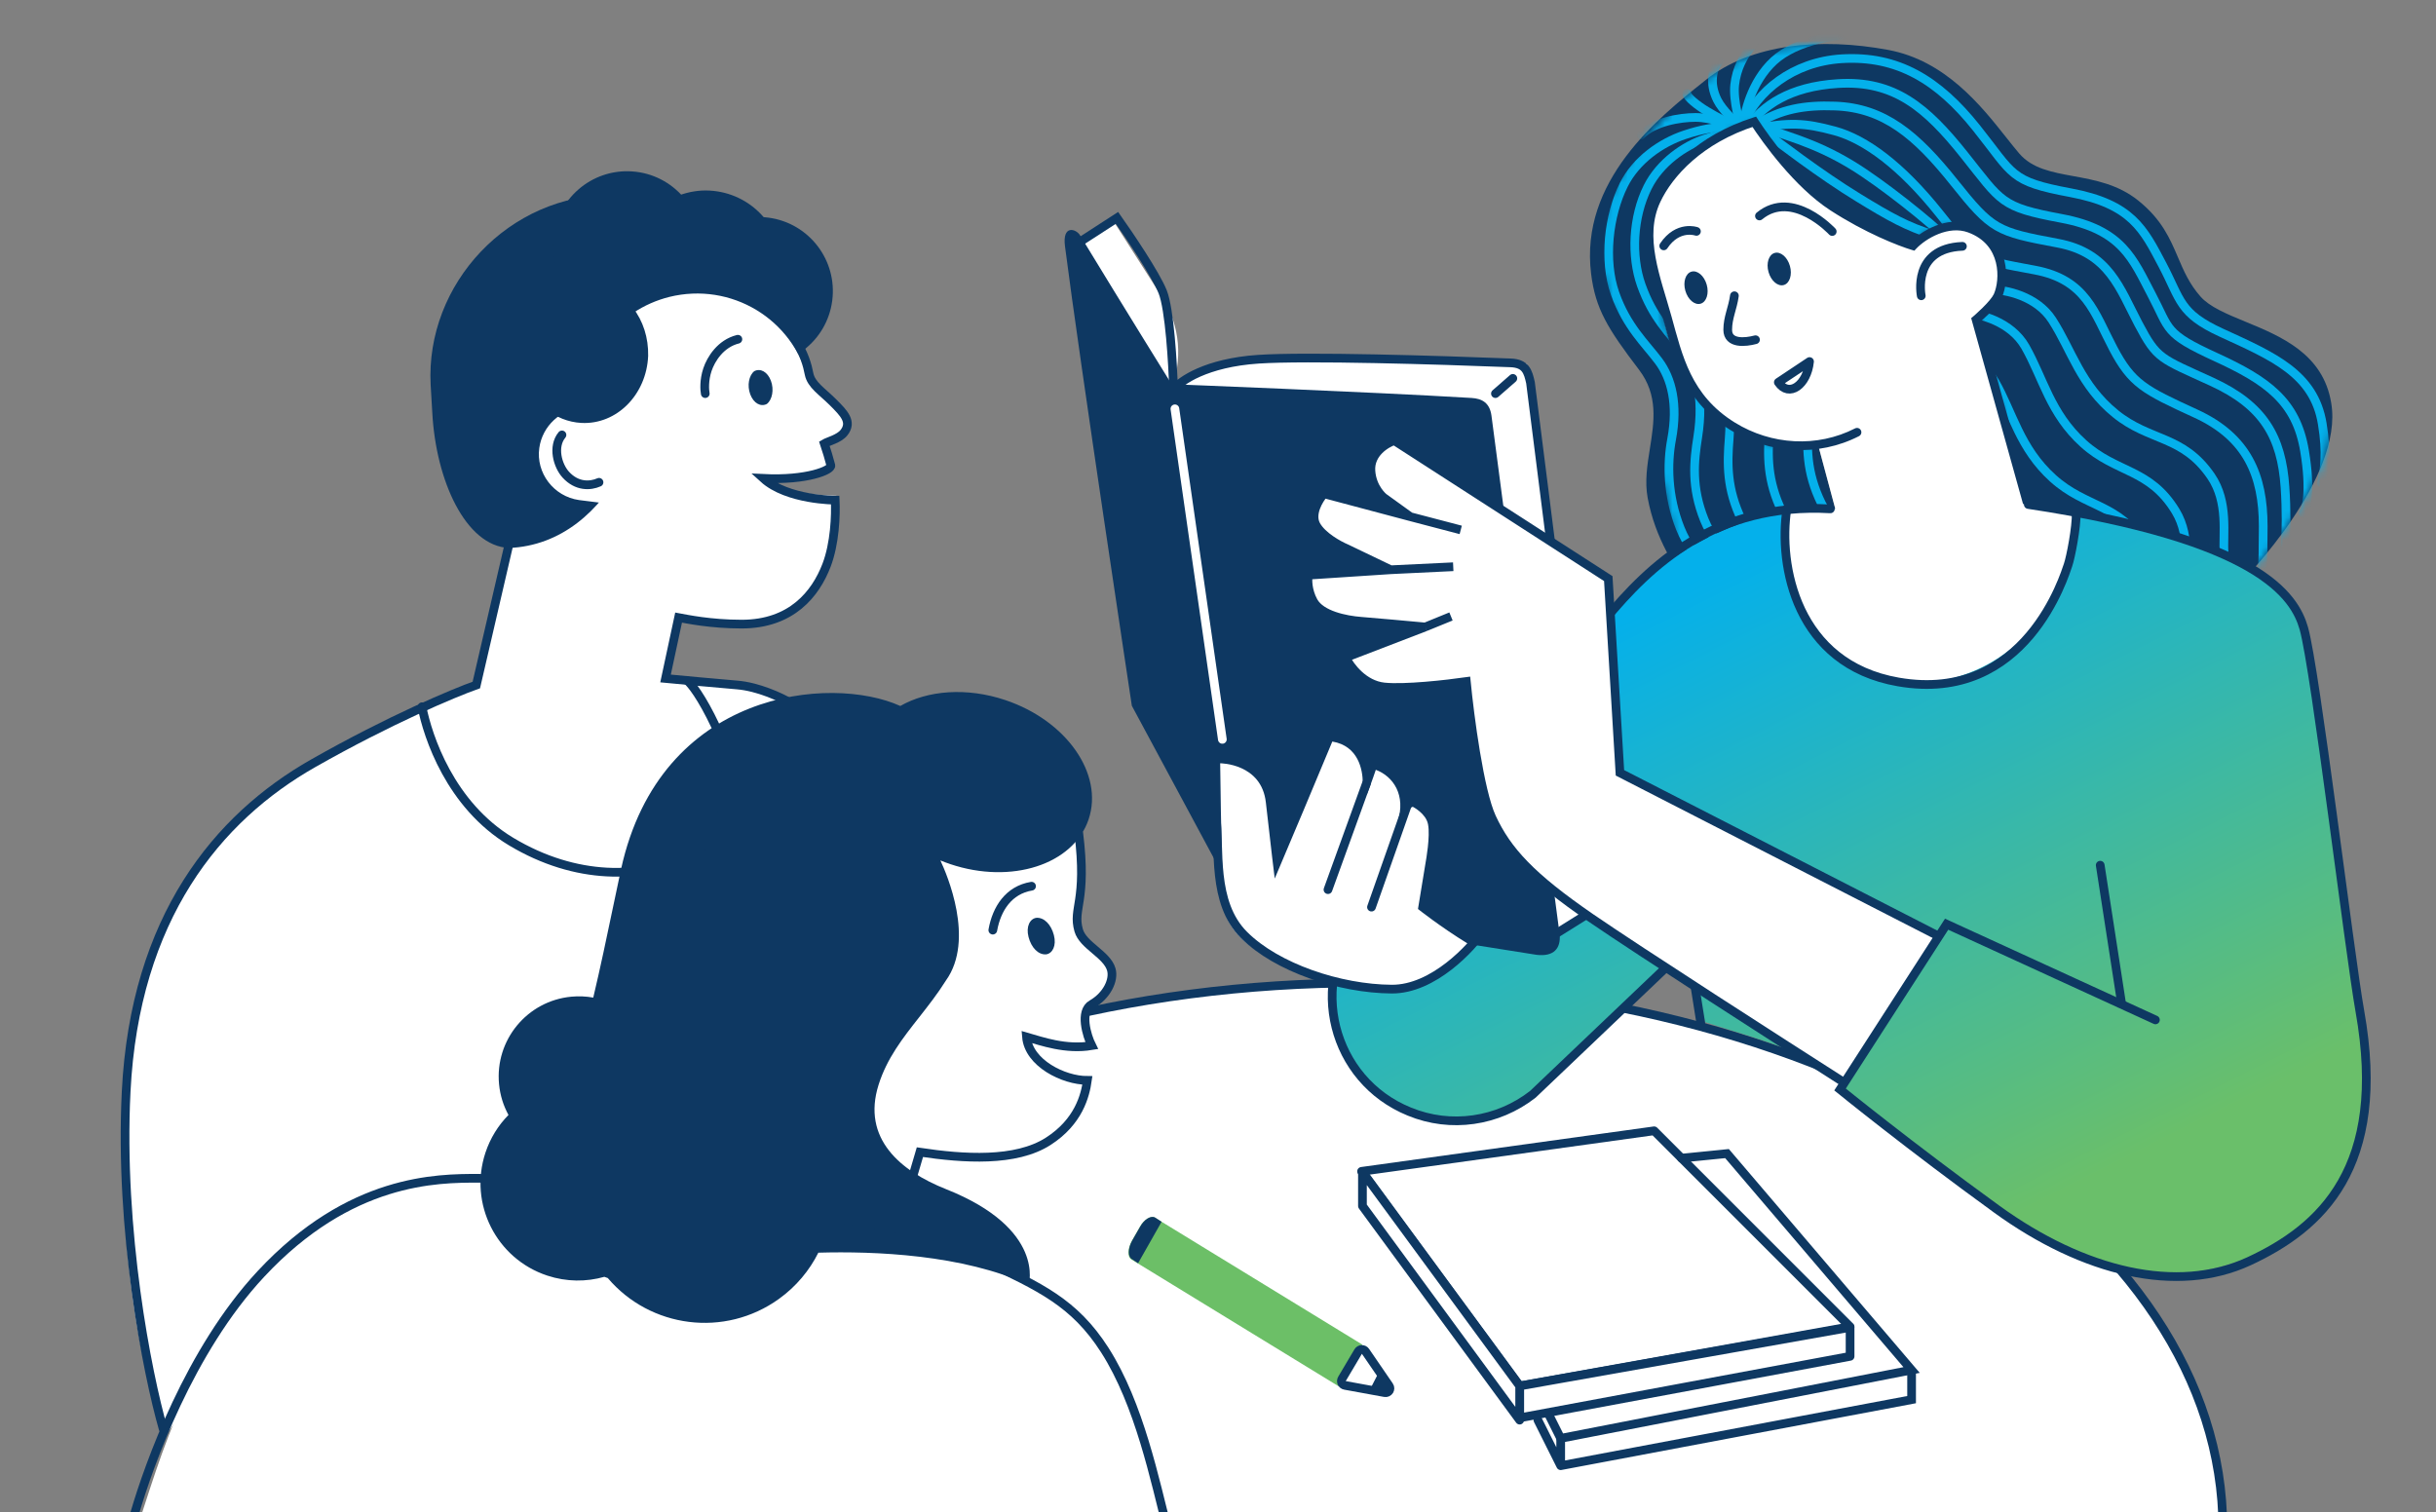 <svg width="327" height="203" viewBox="0 0 327 203" fill="none" xmlns="http://www.w3.org/2000/svg">
<rect x="0" y="0" width="327" height="203" fill="#808080" stroke="none"/>
<g clip-path="url(#clip0_662_16710)">
<path d="M298.388 205.251C298.388 225.38 285.584 243.687 264.709 256.99C243.841 270.289 214.976 278.534 183.062 278.534C151.149 278.534 122.284 270.289 101.415 256.99C80.54 243.687 67.736 225.38 67.736 205.251C67.736 185.121 80.54 166.815 101.415 153.511C122.284 140.212 151.149 131.968 183.062 131.968C214.976 131.968 243.841 140.212 264.709 153.511C285.584 166.815 298.388 185.121 298.388 205.251Z" fill="white" stroke="#0E3862" stroke-width="1.168"/>
<path fill-rule="evenodd" clip-rule="evenodd" d="M312.93 54.085C314.676 64.178 300.983 78.019 300.983 78.019L301.016 77.928C266.9 106.293 222.73 89.113 229.062 82.626C228.618 81.65 227.852 80.54 226.958 79.247C224.91 76.281 222.195 72.349 221.179 66.86C220.77 64.655 221.125 62.424 221.48 60.197C222.049 56.619 222.616 53.053 220.011 49.634C215.784 44.087 214.172 41.459 213.588 36.787C212.023 24.275 222.561 15.858 228.67 10.98C228.78 10.892 228.889 10.805 228.996 10.72C235.047 5.882 244.416 5.009 253.485 6.705C261.14 8.137 265.925 14.181 269.314 18.46C269.94 19.251 270.518 19.981 271.058 20.611C272.794 22.636 275.432 23.118 278.318 23.646C281.191 24.171 284.31 24.741 287.027 26.922C290.193 29.464 291.289 32.035 292.358 34.539C293.128 36.344 293.883 38.115 295.387 39.816C296.623 41.214 298.89 42.149 301.4 43.183C306.182 45.153 311.844 47.487 312.93 54.085ZM235.33 16.894L235.147 16.829L235.303 16.679C229.011 18.445 220.973 24.447 221.838 32.816L223.302 42.451C224.789 51.042 232.038 58.771 238.596 59.479C240.284 59.662 242.172 59.572 243.945 59.334L250.321 83.061L274.19 76.647L265.037 42.584C267.395 41.292 268.771 38.569 268.221 35.746C267.621 32.239 264.237 29.898 260.697 30.588C259.065 30.867 257.685 31.749 256.746 32.969C247.966 30.344 240.351 24.675 235.33 16.894Z" fill="#0E3862"/>
<mask id="mask0_662_16710" style="mask-type:alpha" maskUnits="userSpaceOnUse" x="214" y="5" width="100" height="90">
<path fill-rule="evenodd" clip-rule="evenodd" d="M312.934 54.084C314.681 64.177 300.987 78.018 300.987 78.018L301.02 77.927C266.905 106.292 216.969 90.203 223.301 83.716C227.935 78.968 222.648 62.02 218.529 48.818C217.02 43.982 215.668 39.648 215.018 36.602C212.685 25.27 222.949 15.556 229 10.719C235.051 5.881 244.42 5.008 253.489 6.704C261.144 8.136 265.93 14.18 269.318 18.459C269.944 19.25 270.523 19.98 271.062 20.61C272.798 22.635 275.436 23.117 278.322 23.645C281.195 24.17 284.314 24.74 287.031 26.921C290.197 29.463 291.294 32.033 292.362 34.538C293.132 36.343 293.887 38.114 295.391 39.816C296.628 41.214 298.894 42.148 301.404 43.182C306.186 45.152 311.849 47.486 312.934 54.084ZM235.335 16.894L235.153 16.829L235.309 16.679C229.017 18.445 220.979 24.447 221.844 32.816L223.308 42.451C224.794 51.042 232.044 58.771 238.602 59.479C240.29 59.662 242.178 59.572 243.951 59.334L250.327 83.061L274.196 76.647L265.043 42.584C267.401 41.292 268.777 38.569 268.227 35.746C267.627 32.239 264.243 29.898 260.703 30.588C259.071 30.867 257.691 31.749 256.752 32.969C247.972 30.344 240.357 24.675 235.335 16.894Z" fill="#0E3862"/>
</mask>
<g mask="url(#mask0_662_16710)">
<path d="M234.03 16.699C235.782 12.32 240.657 8.294 247.22 7.888C254.745 7.422 260.206 10.775 265.289 17.147C270.372 23.519 269.728 24.34 277.942 25.873C286.156 27.405 287.754 30.779 290.262 35.53C292.77 40.281 292.487 42.054 298.209 44.677C305.135 47.853 310.618 50.162 311.727 56.866C312.405 60.963 312.015 62.927 311.66 64.903" stroke="#04B0EB" stroke-width="1.168" stroke-linecap="round"/>
<path d="M235.49 16.7C238.991 19.27 244.246 23.357 249.502 26.569C253.588 29.066 255.928 30.422 259.723 31.59" stroke="#04B0EB" stroke-width="1.168" stroke-linecap="round"/>
<path d="M235.49 16.7C239.286 18.16 243.371 18.977 248.626 22.189C252.712 24.686 259.139 29.838 261.475 32.174" stroke="#04B0EB" stroke-width="1.168" stroke-linecap="round"/>
<path d="M234.614 16.992C236.656 14.217 240.167 11.625 246.73 11.219C254.256 10.754 258.562 14.395 263.645 20.766C268.729 27.138 268.496 27.788 276.71 29.32C284.924 30.853 286.316 34.803 288.824 39.554C291.332 44.305 290.473 44.75 297.399 47.925C304.324 51.101 308.248 53.853 309.357 60.557C310.244 65.921 309.608 68.357 309.179 68.904" stroke="#04B0EB" stroke-width="1.168" stroke-linecap="round"/>
<path d="M235.784 16.7C238.995 14.656 242.223 14.084 246.355 14.238C252.926 14.482 257.232 18.123 262.315 24.495C267.399 30.867 268.01 31.117 276.224 32.649C283.123 33.937 284.558 38.749 287.066 43.5C289.574 48.251 289.986 48.079 296.912 51.254C303.838 54.43 306.265 58.62 306.728 65.4C307.155 71.644 306.574 76.531 306.144 77.078" stroke="#04B0EB" stroke-width="1.168" stroke-linecap="round"/>
<path d="M235.489 17.284C240.161 16.408 242.207 16.466 246.292 17.576C250.377 18.685 255.22 22.24 260.304 28.612C265.387 34.984 264.939 34.729 273.153 36.261C280.052 37.549 281.155 42.021 283.663 46.772C286.172 51.523 287.832 52.356 294.758 55.531C301.684 58.706 303.806 63.859 303.806 70.655C303.806 76.144 303.652 78.866 303.222 79.414" stroke="#04B0EB" stroke-width="1.168" stroke-linecap="round"/>
<path d="M267.314 38.889C269.164 38.889 273.387 39.706 275.489 42.976C278.117 47.064 279.285 51.735 283.956 55.531C288.628 59.326 293.005 58.392 296.8 63.939C299.197 67.443 298.36 71.783 298.555 74.216" stroke="#04B0EB" stroke-width="1.168" stroke-linecap="round"/>
<path d="M263.924 42.042C265.77 42.14 269.945 43.18 271.871 46.556C274.279 50.777 275.198 55.504 279.662 59.541C284.126 63.578 288.546 62.877 292.043 68.617C294.252 72.243 293.186 76.533 293.252 78.973" stroke="#04B0EB" stroke-width="1.168" stroke-linecap="round"/>
<path d="M259.838 46.714C261.684 46.812 265.859 47.852 267.785 51.228C270.193 55.449 271.112 60.175 275.576 64.213C280.04 68.25 284.46 67.549 287.957 73.289C290.166 76.915 289.1 81.205 289.166 83.645" stroke="#04B0EB" stroke-width="1.168" stroke-linecap="round"/>
<path d="M234.027 17.226C234.027 15.376 235.078 10.977 238.115 8.175C241.151 5.372 246.971 4.476 249.501 4.671" stroke="#04B0EB" stroke-width="1.168" stroke-linecap="round"/>
<path d="M234.028 18.101C233.541 16.739 232.626 13.488 232.86 11.386C233.093 9.284 234.028 7.299 235.487 5.839" stroke="#04B0EB" stroke-width="1.168" stroke-linecap="round"/>
<path d="M233.735 17.225C232.275 16.738 230.231 15.59 229.063 14.889C227.895 14.189 226.436 13.04 226.436 12.554" stroke="#04B0EB" stroke-width="1.168" stroke-linecap="round"/>
<path d="M233.737 17.225C232.375 16.739 229.649 15.766 227.606 15.766C225.48 15.766 222.058 16.35 220.307 18.101" stroke="#04B0EB" stroke-width="1.168" stroke-linecap="round"/>
<path d="M233.737 17.225C232.861 16.252 231.226 14.831 230.525 13.429C229.357 11.094 229.941 9.05 230.817 8.174" stroke="#04B0EB" stroke-width="1.168" stroke-linecap="round"/>
<path d="M234.029 17.808C234.029 17.808 232.643 17.394 228.774 18.684C226.146 19.56 222.834 21.804 221.183 25.108C219.139 29.195 218.967 34.45 220.307 38.246C221.877 42.694 224.102 44.669 225.854 47.005C227.606 49.341 228.774 53.136 227.898 58.683C227.379 61.972 227.022 65.399 228.774 69.778C230.522 74.149 234.71 76.883 235.197 77.661" stroke="#04B0EB" stroke-width="1.168" stroke-linecap="round"/>
<path d="M229.199 47.399C231.123 49.596 232.574 53.293 232.119 58.89C231.85 62.208 231.753 65.652 233.831 69.887C235.905 74.114 240.287 76.523 240.831 77.262" stroke="#04B0EB" stroke-width="1.168" stroke-linecap="round"/>
<path d="M234.611 46.251C236.535 48.448 237.986 52.144 237.532 57.742C237.262 61.06 237.165 64.504 239.243 68.739C241.317 72.965 245.699 75.374 246.244 76.114" stroke="#04B0EB" stroke-width="1.168" stroke-linecap="round"/>
<path d="M239.867 45.084C241.791 47.281 243.242 50.977 242.787 56.575C242.518 59.893 242.421 63.337 244.499 67.572C246.573 71.798 250.955 74.207 251.499 74.947" stroke="#04B0EB" stroke-width="1.168" stroke-linecap="round"/>
<path d="M232.859 17.224C232.859 17.224 230.815 16.543 226.144 18.101C222.932 19.171 219.62 21.512 217.969 24.816C215.925 28.903 215.231 34.966 216.801 39.414C218.371 43.862 220.888 46.129 222.64 48.465C224.392 50.8 225.268 54.304 224.392 58.975C223.778 62.247 223.808 66.567 225.56 70.946C227.308 75.317 231.204 78.342 231.691 79.121" stroke="#04B0EB" stroke-width="1.168" stroke-linecap="round"/>
</g>
<path d="M252.841 150.946L274.446 166.42C292.84 178.098 320.285 166.712 317.949 142.187L310.658 90.122C309.355 80.641 302.932 74.509 292.958 71.962L267.987 66.952L238.731 68.749C229.642 70.854 221.44 75.952 215.46 83.182L182.628 123.225C175.514 131.902 178.76 145.001 189.185 149.24C194.746 151.536 201.051 150.598 205.759 146.927L226.664 127.017L228.883 137.223C233.262 138.683 239.119 140.143 248.169 144.231L247.002 146.566L252.841 150.946Z" fill="url(#paint0_linear_662_16710)"/>
<path fill-rule="evenodd" clip-rule="evenodd" d="M235.151 16.83L235.333 16.895C240.355 24.676 247.97 30.345 256.75 32.97C257.689 31.75 259.069 30.868 260.701 30.589C264.241 29.898 267.625 32.24 268.225 35.747C268.775 38.57 267.399 41.293 265.041 42.585L274.194 76.648L250.325 83.062L243.949 59.335C242.176 59.574 240.288 59.663 238.6 59.48C232.042 58.772 224.792 51.043 223.306 42.452L221.842 32.817C220.977 24.448 229.015 18.446 235.307 16.68L235.151 16.83Z" fill="white"/>
<path d="M249.545 58.558C249.832 58.411 249.946 58.059 249.799 57.772C249.652 57.485 249.3 57.371 249.013 57.518L249.545 58.558ZM232.567 57.225L232.874 56.728L232.567 57.225ZM222.348 26.861L221.82 26.612L222.348 26.861ZM235.487 16.35L235.975 16.03L235.732 15.658L235.309 15.794L235.487 16.35ZM256.8 32.992L256.635 33.552L256.981 33.654L257.227 33.39L256.8 32.992ZM264.391 30.656L264.189 31.204L264.391 30.656ZM268.187 39.707L267.653 39.47L268.187 39.707ZM265.267 42.919L264.889 42.474L264.604 42.716L264.705 43.076L265.267 42.919ZM232.874 56.728C226.968 53.072 225.843 47.769 224.371 42.471L223.246 42.783C224.693 47.995 225.904 53.787 232.26 57.721L232.874 56.728ZM224.371 42.471C223.626 39.789 222.698 37.161 222.23 34.532C221.766 31.929 221.781 29.438 222.877 27.109L221.82 26.612C220.58 29.246 220.595 32.011 221.08 34.737C221.561 37.436 222.531 40.209 223.246 42.783L224.371 42.471ZM222.877 27.109C224.497 23.665 228.518 19.193 235.665 16.906L235.309 15.794C227.857 18.178 223.581 22.871 221.82 26.612L222.877 27.109ZM234.998 16.669C236.655 19.204 240.897 25.117 245.679 28.226L246.316 27.247C241.755 24.283 237.627 18.556 235.975 16.03L234.998 16.669ZM245.679 28.226C250.4 31.294 254.928 33.05 256.635 33.552L256.965 32.432C255.363 31.961 250.938 30.252 246.316 27.247L245.679 28.226ZM257.227 33.39C257.849 32.724 258.939 31.918 260.218 31.413C261.496 30.909 262.898 30.728 264.189 31.204L264.593 30.108C262.944 29.501 261.232 29.758 259.789 30.327C258.349 30.896 257.113 31.8 256.373 32.593L257.227 33.39ZM264.189 31.204C266.469 32.044 267.523 33.629 267.924 35.242C268.334 36.89 268.056 38.563 267.653 39.47L268.72 39.944C269.225 38.808 269.532 36.869 269.058 34.96C268.574 33.016 267.277 31.097 264.593 30.108L264.189 31.204ZM267.653 39.47C267.557 39.685 267.353 39.981 267.064 40.327C266.782 40.663 266.447 41.014 266.122 41.335C265.798 41.656 265.488 41.941 265.26 42.147C265.146 42.25 265.052 42.332 264.987 42.389C264.955 42.417 264.93 42.438 264.913 42.453C264.905 42.46 264.898 42.466 264.894 42.469C264.892 42.471 264.891 42.472 264.89 42.473C264.889 42.474 264.889 42.474 264.889 42.474C264.889 42.474 264.889 42.474 264.888 42.474C264.888 42.474 264.888 42.474 264.888 42.474C264.888 42.474 264.889 42.474 265.267 42.919C265.646 43.363 265.646 43.363 265.646 43.363C265.646 43.363 265.646 43.363 265.646 43.363C265.646 43.363 265.646 43.363 265.646 43.363C265.647 43.362 265.647 43.362 265.648 43.361C265.649 43.36 265.651 43.358 265.654 43.356C265.659 43.352 265.666 43.346 265.675 43.338C265.694 43.322 265.721 43.298 265.755 43.269C265.824 43.209 265.922 43.122 266.041 43.015C266.279 42.801 266.602 42.503 266.943 42.166C267.282 41.831 267.645 41.452 267.959 41.077C268.266 40.71 268.556 40.313 268.72 39.944L267.653 39.47ZM264.705 43.076L271.712 68.185L272.837 67.871L265.829 42.762L264.705 43.076ZM232.26 57.721C237.501 60.966 244.079 61.355 249.545 58.558L249.013 57.518C243.927 60.12 237.784 59.768 232.874 56.728L232.26 57.721Z" fill="#0E3862"/>
<path d="M238.717 51.33C240.149 53.452 242.587 51.682 242.905 48.542Z" stroke="#0E3862" stroke-width="1.168" stroke-linecap="round" stroke-linejoin="round"/>
<path d="M245.951 31.084C245.951 31.084 240.645 25.334 236.183 28.996" stroke="#0E3862" stroke-width="1.168" stroke-linecap="round" stroke-linejoin="round"/>
<path d="M227.723 31.064C227.723 31.064 225.236 30.176 223.335 33.011" stroke="#0E3862" stroke-width="1.168" stroke-linecap="round" stroke-linejoin="round"/>
<path d="M232.82 39.707C232.589 41.4 231.924 42.627 231.924 44.279C231.924 46.226 234.309 45.972 235.652 45.611" stroke="#0E3862" stroke-width="1.168" stroke-linecap="round"/>
<path d="M155.822 55.699L144.625 32.924L149.429 29.621L156.046 39.978C158.431 43.712 158.801 48.398 157.135 52.543L155.822 55.699Z" fill="white"/>
<path d="M208.017 125.911L213.39 122.684L204.973 48.863L172.406 47.83C167.105 47.686 162.012 49.263 157.748 52.269L168.611 120.684L207.984 126.002L208.017 125.911Z" fill="white"/>
<path d="M142.959 33.048C144.895 48.23 151.935 94.76 151.935 94.76L166.531 121.898L206.289 128.199C208.624 128.462 209.5 127.294 209.371 125.543C207.82 113.727 202.407 72.494 200.211 55.821C199.98 54.069 198.932 53.513 197.533 53.429C183.81 52.61 157.272 51.585 157.272 51.585C157.272 51.585 151.194 41.807 144.979 31.588C144.449 30.717 142.586 30.128 142.959 33.048Z" fill="#0E3862"/>
<path d="M144.979 32.464L149.942 29.252C151.596 31.588 155.139 36.843 156.073 39.179C157.007 41.514 157.436 48.911 157.533 52.317C158.409 51.149 161.912 48.697 168.92 48.23C175.378 47.799 192.915 48.328 202.785 48.718C204.828 48.799 205.12 49.923 205.448 51.383L208.335 74.214" stroke="#0E3862" stroke-width="1.168" stroke-linecap="round"/>
<path d="M274.785 81.629C277.322 77.697 278.489 73.277 278.457 69.046L268.078 66.984L240.295 68.69C238.534 76.501 241.305 84.592 247.805 88.87C256.483 94.543 268.538 91.337 274.844 81.753L274.785 81.629Z" fill="white"/>
<path d="M245.703 68.32C230.229 67.444 221.439 75.952 215.459 83.182L182.627 123.225C175.513 131.902 178.759 145.001 189.184 149.24C194.745 151.536 201.05 150.597 205.758 146.927L226.663 127.017L228.311 137.384" stroke="#0E3862" stroke-width="1.168" stroke-linecap="round"/>
<path d="M260.13 125.724L217.368 103.96L215.585 77.87L197.981 66.473L187.036 59.242C184.743 60.696 182.925 62.771 185.061 66.193L189.717 69.622L177.768 66.281C176.381 66.329 175.415 70.128 178.665 72.651L186.557 76.39L176.138 77.162C175.579 77.242 175.137 77.792 175.306 78.389C176.05 81.12 178.355 83.141 181.195 83.388L191.37 84.197L180.859 88.189L181.066 88.697C182.088 91.019 184.439 92.428 186.908 92.309L196.677 91.58L199.337 106.262C200.223 111.156 202.938 115.452 206.865 118.365L213.3 123.068L247.614 145.487L260.271 125.889L260.13 125.724Z" fill="white"/>
<path d="M260.16 125.651L217.455 103.758L215.889 77.681L187.16 59.158C186.051 59.527 183.87 60.853 184.025 63.21C184.18 65.566 185.739 66.795 185.739 66.795L189.311 69.37M189.311 69.37L177.719 66.287C177.031 67.071 175.857 69.012 176.665 70.497C177.472 71.983 179.702 73.207 180.716 73.633L186.673 76.495M189.311 69.37L196.083 71.144M186.673 76.495L175.627 77.221C175.516 77.771 175.494 79.242 176.302 80.727C177.311 82.583 180.609 83.254 182.69 83.413C184.355 83.54 189.137 83.975 191.319 84.177M186.673 76.495L195.077 76.091M191.319 84.177L180.644 88.281C181.215 89.476 183.044 91.939 185.784 92.232C188.525 92.525 194.29 91.87 196.83 91.506C197.28 96.111 198.595 106.21 200.249 109.77C202.316 114.219 205.504 117.707 213.559 123.242C220.003 127.67 239.111 139.952 247.86 145.54M191.319 84.177L194.776 82.766" stroke="#0E3862" stroke-width="1.168"/>
<path d="M257.903 39.712C257.903 39.712 256.606 33.344 263.427 33.072" stroke="#0E3862" stroke-width="1.168" stroke-linecap="round" stroke-linejoin="round"/>
<path d="M239.866 68.32C238.698 75.867 241.098 89.179 254.826 91.56C271.986 94.536 277.16 77.11 277.604 75.867C277.959 74.872 278.764 70.68 278.697 68.903" stroke="#0E3862" stroke-width="1.168" stroke-linecap="round"/>
<path d="M289.336 136.931L261.308 124.084L247.001 146.274C247.001 146.274 256.344 153.865 268.023 162.332C279.701 170.799 292.256 173.804 301.891 169.339C311.525 164.874 320.52 156.784 316.781 135.763C315.383 127.904 310.811 89.833 309.258 84.372C308.015 80.003 303.221 72.407 272.272 67.735" stroke="#0E3862" stroke-width="1.168" stroke-linecap="round"/>
<path d="M282.503 116.072C282.454 115.753 282.155 115.535 281.837 115.584C281.518 115.633 281.299 115.932 281.349 116.25L282.503 116.072ZM281.349 116.25L284.286 135.263L285.441 135.084L282.503 116.072L281.349 116.25Z" fill="#0E3862"/>
<path d="M157.715 54.889L164.084 99.267" stroke="white" stroke-width="1.168" stroke-linecap="round"/>
<path d="M190.344 122.041C190.344 122.041 193.264 124.377 197.059 126.713C197.235 128.525 189.956 133.253 185.581 132.822C177.014 132.026 164.464 128.263 164.19 120.961C163.917 113.658 163.792 102.479 163.792 102.479C163.792 102.479 169.34 102.479 169.924 107.735C170.58 113.638 171.116 117.954 171.116 117.954C173.72 111.832 176.288 105.698 178.845 99.56C182.348 100.144 182.932 103.355 182.932 105.107C183.555 105.574 182.927 107.152 183.516 106.567C184.1 105.107 184.684 103.355 184.684 103.355C187.02 104.231 188.772 106.761 187.604 110.363C187.806 110.809 188.846 108.499 189.648 108.319C189.648 108.319 191.399 109.195 191.691 110.655C192.017 112.285 191.399 115.618 191.399 115.618L190.344 122.041Z" fill="white"/>
<path d="M189.355 106.858L184.103 121.791" stroke="#0E3862" stroke-width="1.168" stroke-linecap="round"/>
<path d="M199.101 124.921C197.591 127.185 192.418 132.836 186.824 132.8C179.831 132.755 171.399 129.918 167.004 125.544C162.609 121.171 163.792 113.866 163.208 109.486" stroke="#0E3862" stroke-width="1.168"/>
<path d="M183.43 105.165L178.263 119.444" stroke="#0E3862" stroke-width="1.168" stroke-linecap="round"/>
<line x1="208.429" y1="125.633" x2="213.1" y2="122.713" stroke="#0E3862" stroke-width="1.168"/>
<path d="M200.742 52.846L203.078 50.802" stroke="#0E3862" stroke-width="1.168" stroke-linecap="round"/>
<ellipse cx="227.668" cy="38.624" rx="1.491" ry="2.237" transform="rotate(-15.831 227.668 38.624)" fill="#0E3862"/>
<ellipse cx="238.836" cy="36.114" rx="1.493" ry="2.239" transform="rotate(-15.831 238.836 36.114)" fill="#0E3862"/>
<path d="M32.881 177.514L98.565 175.748L113.413 113.032C115.173 105.557 112.081 97.896 105.662 93.691C102.986 92.006 100.603 91.966 97.407 91.735L71.715 88.815C71.715 88.815 53.769 95.61 46.898 99.618C39.891 103.705 22.665 113.032 17.993 134.945C14.538 151.152 17.115 183.354 22.662 192.112L32.881 177.514Z" fill="white"/>
<path d="M63.775 91.656L75.904 44.451L99.749 50.602L89.369 90.874L92.126 91.313C97.403 98.206 98.608 106.559 94.339 112.136C88.899 119.207 76.78 118.976 67.119 111.609C61.114 107.005 57.562 100.637 57.09 94.823L63.775 91.656Z" fill="white"/>
<path d="M82.398 26.011L83.62 29.725C84.162 29.737 84.734 29.668 85.247 29.76C86.741 33.481 87.657 37.541 88.026 41.862C89.017 55.146 82.334 72.99 68.32 73.574C62.48 73.282 58.512 64.494 58.028 55.398L57.809 51.677C57.095 38.128 68.32 26.011 82.34 26.172L82.398 26.011Z" fill="#0E3862"/>
<path d="M77.287 54.597C77.467 47.468 82.001 40.893 88.606 38.972C92.701 37.704 96.779 38.523 99.957 40.842C98.037 40.611 92.539 40.196 90.734 43.466C88.507 47.406 86.407 55.579 77.339 54.707L77.287 54.597Z" fill="#0E3862"/>
<path d="M100.544 48.943C105.99 49.665 110.99 45.837 111.713 40.391C112.436 34.945 108.607 29.944 103.161 29.222C97.716 28.499 92.715 32.328 91.992 37.774C91.27 43.219 95.099 48.22 100.544 48.943Z" fill="#0E3862"/>
<path d="M78.585 29.292C67.966 31.235 60.062 40.613 60.234 51.602C62.726 53.038 65.72 53.834 68.869 53.685C77.123 53.264 83.452 46.51 83.049 38.718C82.83 34.997 81.192 31.68 78.504 29.263L78.585 29.292Z" fill="#0E3862"/>
<path d="M83.491 42.86C88.972 43.24 93.722 39.104 94.101 33.624C94.481 28.143 90.345 23.393 84.865 23.014C79.384 22.635 74.634 26.77 74.255 32.25C73.875 37.731 78.011 42.481 83.491 42.86Z" fill="#0E3862"/>
<path d="M104.957 35.254C105.216 40.901 100.965 45.665 95.289 46.005C89.642 46.264 84.878 42.013 84.538 36.337C84.279 30.69 88.53 25.925 94.206 25.586C99.853 25.327 104.617 29.578 104.957 35.254Z" fill="#0E3862"/>
<path d="M80.862 67.53L77.725 67.137C74.344 66.658 71.916 63.514 72.395 60.134C72.811 57.187 75.246 54.96 78.153 54.724C78.246 47.837 82.826 41.642 89.835 39.867C98.124 37.82 106.452 42.798 108.499 51.087L109.489 51.969C111.348 53.137 113.179 54.95 113.577 56.641C113.975 58.331 112.08 58.65 110.523 59.186L111.348 62.486C109.761 63.102 107.941 64.111 105.986 64.232C105.063 64.266 103.96 64.278 103.066 64.232C105.01 65.928 108.55 66.494 112.265 66.546C113.4 74.328 108.905 82.917 100.778 83.659C94.307 84.669 88.429 82.799 84.842 78.057L80.891 67.449L80.862 67.53Z" fill="white"/>
<path d="M103.483 51.119C103.934 52.32 103.657 53.676 102.941 54.235C102.118 54.662 101.164 54.149 100.713 52.948C100.262 51.746 100.539 50.39 101.254 49.831C102.078 49.404 103.032 49.917 103.483 51.119Z" fill="#0E3862"/>
<path d="M99.051 45.546C96.715 46.13 95.431 48.232 94.963 49.633C94.496 51.035 94.574 52.358 94.671 52.845" stroke="#0E3862" stroke-width="1.168" stroke-linecap="round"/>
<path d="M85.028 41.337C78.885 41.965 73.825 47.715 73.265 54.891C74.598 56.004 76.264 56.691 78.053 56.783C82.794 57.02 86.786 52.983 87.006 47.78C87.058 45.34 86.32 43.073 84.947 41.308L85.028 41.337Z" fill="#0E3862"/>
<path d="M101.724 108.119C121.533 93.707 137.06 109.634 138.98 113.689C139.448 114.675 144.209 110.916 144.705 111.822C145.651 113.253 144.059 123.163 144.705 124.669C146.539 127.691 147.762 128.999 149.06 130.167C150.358 131.334 148.303 133.67 145.967 135.422C145.676 138.634 146.259 140.385 146.259 140.385C143.614 140.385 138.084 139.509 138.084 139.509C138.668 142.429 142.172 144.473 146.259 145.057C144.044 151.003 141.588 155.567 133.121 155.567C133.121 155.567 128.158 155.567 123.668 155.022L115.331 178.359C115.25 178.331 90.165 169.278 90.165 169.278L96.379 147.55C96.062 147.163 95.745 146.777 95.457 146.31C86.696 133.619 89.714 116.759 101.753 108.039L101.724 108.119Z" fill="white"/>
<path d="M138.068 125.807C138.439 127.237 139.38 128.207 140.42 128.135C141.271 128.024 141.843 126.985 141.472 125.555C141.101 124.125 140.16 123.155 139.12 123.227C138.269 123.338 137.696 124.377 138.068 125.807Z" fill="#0E3862"/>
<path d="M42.609 164.619C47.638 160.58 55.134 157.22 62.378 158.352L126.45 168.129C138.534 169.987 148.633 178.421 151.764 189.283C152.975 193.54 154.911 198.695 156.382 203.5L18.945 203.5C22.149 193.819 26.612 177.468 42.609 164.619Z" fill="white"/>
<path fill-rule="evenodd" clip-rule="evenodd" d="M127.56 116.016C135.776 118.774 144.092 116.081 146.134 109.999C148.175 103.918 143.17 96.752 134.954 93.994C129.755 92.248 124.516 92.686 120.853 94.784C111.546 90.563 88.651 92.616 83.37 116.677C83.019 118.305 82.657 120.033 82.284 121.824L82.284 121.824L82.284 121.824C81.474 125.701 80.603 129.869 79.637 133.938C78.687 133.766 77.697 133.719 76.687 133.815C70.768 134.379 66.426 139.635 66.99 145.555C67.132 147.054 67.576 148.453 68.256 149.696C66.889 151.082 65.812 152.796 65.16 154.77C62.901 161.619 66.621 169.004 73.47 171.263C76.046 172.113 78.698 172.117 81.125 171.427C81.277 171.482 81.431 171.536 81.584 171.589C87.281 178.312 97.284 179.629 104.559 174.393C106.88 172.722 108.657 170.577 109.852 168.185C117.354 167.971 129.245 168.422 138.084 172.502C138.084 172.502 140.42 164.993 126.989 159.655C120.902 157.236 115.65 152.888 117.938 145.641C119.065 142.073 121.174 139.39 123.38 136.584C124.604 135.027 125.857 133.432 126.989 131.627C130.895 126.159 127.1 117.361 126.233 115.521C126.665 115.699 127.108 115.864 127.56 116.016Z" fill="#0E3862"/>
<path d="M18.086 203.159C20.032 196.541 25.443 181.32 35.02 171.043C46.99 158.196 58.669 158.196 64.216 158.196C68.654 158.196 81.442 160.629 89.325 161.7C101.393 162.868 126.405 166.488 132.244 169.291C139.543 172.795 144.191 174.838 148.302 181.262C152.973 188.561 155.017 198.779 156.769 205.495" stroke="#0E3862" stroke-width="1.168" stroke-linecap="round"/>
<path d="M138.471 118.981C135.401 119.493 133.788 121.994 133.272 124.878" stroke="#0E3862" stroke-width="1.168" stroke-linecap="round"/>
<path d="M144.799 111.773C145.966 121.116 143.938 121.899 144.799 124.912C145.383 126.956 148.594 128.123 149.178 130.167C149.579 131.571 148.594 133.671 146.55 134.839C144.915 135.773 145.869 139.023 146.55 140.386C143.047 140.97 139.835 139.802 137.791 139.218C138.083 142.722 142.755 145.057 145.966 145.057C145.674 147.101 144.799 150.605 140.711 153.232C136.332 156.048 129.324 155.568 123.485 154.692L122.025 159.656" stroke="#0E3862" stroke-width="1.168"/>
<path d="M21.897 191.821C19.756 184.327 15.999 165.252 16.934 146.566C18.102 123.209 29.196 109.779 42.043 102.479C52.32 96.64 60.923 93.039 63.94 91.969L68.611 71.823" stroke="#0E3862" stroke-width="1.168" stroke-linecap="round"/>
<path d="M75.436 58.392C74.137 59.97 74.841 62.515 75.954 63.735C77.43 65.35 79.216 65.285 80.409 64.754" stroke="#0E3862" stroke-width="1.168" stroke-linecap="round"/>
<path d="M106.566 45.254C108.026 47.59 108.376 49.049 108.609 50.217C108.901 51.677 110.361 52.553 111.821 54.013C113.281 55.473 114.449 56.641 113.281 58.1C112.628 58.916 111.14 59.268 110.653 59.56C110.945 60.436 111.31 61.604 111.529 62.48C111.687 63.113 108.318 64.523 102.478 64.232C105.69 67.151 112.113 67.151 112.113 67.151C112.21 69.195 112.07 72.985 110.945 75.91C109.485 79.706 106.274 83.793 99.559 83.793C95.348 83.793 92.162 83.112 91.092 82.917L89.34 91.092C91.384 91.287 96.172 91.735 98.975 91.968C101.778 92.202 104.814 93.623 105.982 94.304" stroke="#0E3862" stroke-width="1.168" stroke-linecap="round"/>
<path d="M56.643 94.888C57.421 98.879 60.438 108.085 68.613 112.99C77.372 118.245 86.131 117.954 92.262 115.034C98.394 112.114 98.394 102.479 96.058 97.516C94.189 93.545 92.749 91.774 92.262 91.385" stroke="#0E3862" stroke-width="1.168" stroke-linecap="round"/>
<path d="M248.349 178.126L222.045 151.821L182.771 157.266L203.999 186.078L248.349 178.126Z" fill="white" stroke="#0E3862" stroke-width="1.168" stroke-linecap="round" stroke-linejoin="round"/>
<path d="M248.349 182.102L203.998 190.361V186.079L248.349 178.214V182.102Z" fill="white" stroke="#0E3862" stroke-width="1.168" stroke-linecap="round" stroke-linejoin="round"/>
<path d="M207.973 190.056L209.502 193.114L256.606 183.938L231.83 154.881L225.713 155.493" stroke="#0E3862" stroke-width="1.168" stroke-linecap="round"/>
<path d="M209.502 193.113V196.784M209.502 196.784L256.606 187.914V184.243M209.502 196.784L206.443 190.666" stroke="#0E3862" stroke-width="1.168" stroke-linecap="round"/>
<path d="M203.995 186.079L182.891 157.327V161.915L203.995 190.667V186.079Z" fill="white" stroke="#0E3862" stroke-width="1.168" stroke-linecap="round" stroke-linejoin="round"/>
<path d="M152.985 164.767L151.923 166.622C151.353 167.654 151.321 168.762 151.87 169.091L179.699 186.127L182.876 180.528L155.047 163.492C154.498 163.164 153.577 163.691 153.007 164.723L152.985 164.767Z" fill="#6CBF67"/>
<path d="M152.749 169.638L155.926 164.04L155.08 163.481C154.531 163.152 153.61 163.68 153.041 164.712L151.978 166.567C151.409 167.599 151.377 168.707 151.925 169.036L152.771 169.594L152.749 169.638Z" fill="#0E3862"/>
<path d="M180.28 185.896L182.931 181.242L186.293 186.593L180.28 185.896Z" fill="white"/>
<path d="M184.899 184.609L184.012 186.332L186.985 187.021L184.899 184.609Z" fill="#0E3862"/>
<path d="M180.144 185.127L182.315 181.464C182.532 181.097 183.058 181.08 183.299 181.432L186.479 186.072C186.772 186.5 186.403 187.07 185.892 186.977L180.541 186C180.141 185.927 179.936 185.477 180.144 185.127Z" stroke="#0E3862" stroke-width="1.168" stroke-linecap="round"/>
</g>
<defs>
<linearGradient id="paint0_linear_662_16710" x1="238.642" y1="72.112" x2="281.702" y2="157.584" gradientUnits="userSpaceOnUse">
<stop stop-color="#04B0EB"/>
<stop offset="1" stop-color="#6ABF6A"/>
</linearGradient>
<clipPath id="clip0_662_16710">
<rect width="327" height="203" fill="white"/>
</clipPath>
</defs>
</svg>
